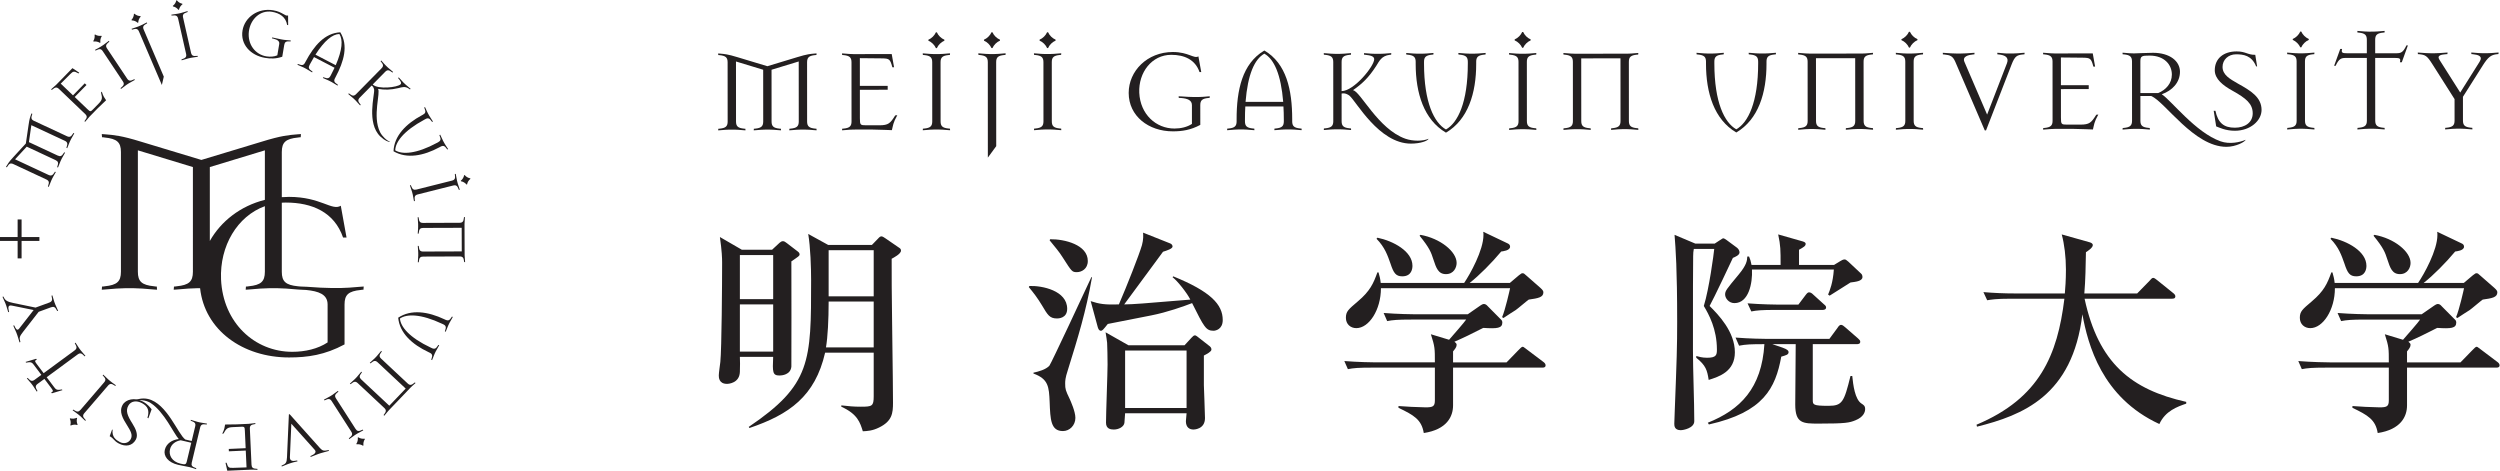 <?xml version="1.0" encoding="UTF-8" standalone="no"?>
<!-- Created with Inkscape (http://www.inkscape.org/) -->

<svg
   version="1.1"
   id="svg140"
   width="228.851"
   height="43.072"
   viewBox="0 0 228.851 43.072"
   xmlns="http://www.w3.org/2000/svg"
   xmlns:svg="http://www.w3.org/2000/svg">
  <defs
     id="defs144">
    <clipPath
       clipPathUnits="userSpaceOnUse"
       id="clipPath156">
      <path
         d="M 0,107.008 H 321.008 V 0 H 0 Z"
         id="path154" />
    </clipPath>
  </defs>
  <g
     id="g148"
     transform="matrix(1.333,0,0,-1.333,-85.17,112.297)">
    <g
       id="g152"
       clip-path="url(#clipPath156)"
       transform="matrix(1.011,0,0,1,-3.365,15.787)">
      <g
         id="g158"
         transform="translate(71.538,59.237)">
        <path
           d="m 0,0 c -0.09,-0.154 -0.151,-0.26 -0.192,-0.347 l -0.083,-0.175 c -0.04,-0.087 -0.083,-0.202 -0.146,-0.369 l -0.026,-0.067 -0.057,0.033 c 0.008,0.019 0.013,0.028 0.02,0.053 0.083,0.236 0.053,0.34 -0.131,0.426 l -2.267,1.069 -0.165,-1.163 1.952,-0.921 c 0.185,-0.087 0.283,-0.044 0.412,0.17 0.016,0.021 0.021,0.03 0.03,0.049 l 0.062,-0.024 -0.036,-0.062 c -0.089,-0.154 -0.15,-0.26 -0.192,-0.348 L -0.901,-1.85 c -0.041,-0.087 -0.084,-0.202 -0.146,-0.37 l -0.026,-0.066 -0.058,0.033 c 0.009,0.018 0.013,0.027 0.019,0.052 0.084,0.236 0.054,0.34 -0.13,0.427 l -1.953,0.922 -0.792,-0.869 2.266,-1.069 c 0.184,-0.086 0.283,-0.043 0.413,0.17 0.015,0.022 0.019,0.031 0.028,0.049 l 0.062,-0.024 -0.035,-0.061 c -0.09,-0.155 -0.151,-0.261 -0.193,-0.348 L -1.528,-3.179 C -1.569,-3.266 -1.612,-3.381 -1.674,-3.548 L -1.7,-3.615 -1.757,-3.582 c 0.008,0.019 0.012,0.028 0.019,0.053 0.083,0.236 0.053,0.34 -0.13,0.426 l -2.234,1.054 c -0.184,0.087 -0.284,0.044 -0.412,-0.172 -0.016,-0.02 -0.02,-0.029 -0.029,-0.047 l -0.062,0.023 0.035,0.063 c 0.09,0.154 0.162,0.283 0.45,0.596 l 0.865,0.952 0.185,1.273 c 0.058,0.423 0.112,0.56 0.174,0.727 L -2.871,1.433 -2.813,1.4 C -2.822,1.381 -2.826,1.373 -2.832,1.348 -2.916,1.111 -2.885,1.007 -2.702,0.92 l 2.234,-1.053 c 0.184,-0.087 0.283,-0.043 0.412,0.171 0.015,0.021 0.02,0.03 0.029,0.048 L 0.035,0.063 Z"
           style="fill:#231f20;fill-opacity:1;fill-rule:nonzero;stroke:none"
           id="path160" />
      </g>
      <g
         id="g162"
         transform="translate(73.734,61.572)">
        <path
           d="m 0,0 c 0,0 -0.354,-0.337 -0.574,-0.556 -0.218,-0.219 -0.551,-0.569 -0.551,-0.569 -0.066,-0.07 -0.145,-0.166 -0.257,-0.303 l -0.046,-0.055 -0.044,0.049 c 0.014,0.015 0.022,0.022 0.035,0.044 0.155,0.197 0.161,0.305 0.014,0.446 L -3.198,0.773 C -3.344,0.915 -3.452,0.906 -3.643,0.745 -3.665,0.73 -3.671,0.722 -3.686,0.708 l -0.051,0.042 0.053,0.048 c 0.135,0.117 0.227,0.198 0.295,0.267 l 1.102,1.14 0.462,-0.313 -0.05,-0.051 C -2.187,2.016 -2.226,2.005 -2.446,1.785 L -3.082,1.142 -2.249,0.337 -1.45,1.162 -1.333,1.049 -2.132,0.224 -1.277,-0.604 c 0.201,-0.194 0.222,-0.193 0.392,-0.018 l 0.378,0.391 c 0.262,0.27 0.257,0.381 0.16,0.757 l 0.053,0.069 C -0.185,0.234 -0.104,0.171 0,0"
           style="fill:#231f20;fill-opacity:1;fill-rule:nonzero;stroke:none"
           id="path164" />
      </g>
      <g
         id="g166"
         transform="translate(75.626,62.934)">
        <path
           d="m 0,0 c -0.157,-0.085 -0.265,-0.144 -0.345,-0.196 l -0.162,-0.107 c -0.08,-0.052 -0.177,-0.129 -0.316,-0.239 l -0.057,-0.043 -0.033,0.058 c 0.017,0.011 0.026,0.016 0.044,0.035 0.195,0.158 0.223,0.262 0.112,0.432 l -1.359,2.063 c -0.111,0.17 -0.217,0.185 -0.44,0.07 -0.025,-0.01 -0.032,-0.016 -0.049,-0.027 l -0.041,0.052 0.062,0.035 c 0.157,0.085 0.265,0.143 0.345,0.197 l 0.161,0.106 C -1.997,2.489 -1.9,2.564 -1.76,2.675 L -1.703,2.719 -1.671,2.66 C -1.688,2.649 -1.697,2.644 -1.715,2.625 -1.909,2.467 -1.938,2.363 -1.827,2.193 L -0.468,0.13 c 0.111,-0.17 0.218,-0.185 0.44,-0.069 0.024,0.01 0.032,0.015 0.049,0.027 L 0.063,0.035 Z M -2.278,2.602 -2.312,2.579 c -0.119,0.08 -0.289,0.115 -0.429,0.089 l -0.023,0.034 c 0.08,0.12 0.115,0.288 0.089,0.43 l 0.034,0.022 c 0.12,-0.08 0.289,-0.114 0.429,-0.089 L -2.189,3.031 C -2.269,2.912 -2.304,2.744 -2.278,2.602"
           style="fill:#231f20;fill-opacity:1;fill-rule:nonzero;stroke:none"
           id="path168" />
      </g>
      <g
         id="g170"
         transform="translate(76.524,66.855)">
        <path
           d="m 0,0 c -0.019,-0.008 -0.028,-0.012 -0.049,-0.026 -0.22,-0.121 -0.267,-0.218 -0.187,-0.406 l 1.365,-3.229 -0.131,-0.574 -1.553,3.669 c -0.079,0.187 -0.181,0.221 -0.421,0.147 -0.025,-0.005 -0.035,-0.009 -0.054,-0.017 l -0.031,0.059 0.069,0.023 c 0.169,0.056 0.285,0.094 0.375,0.131 l 0.177,0.076 c 0.089,0.037 0.197,0.094 0.356,0.177 l 0.063,0.033 z M -0.606,0.052 -0.645,0.036 c -0.102,0.1 -0.262,0.165 -0.406,0.165 l -0.015,0.037 c 0.1,0.103 0.165,0.263 0.165,0.407 l 0.037,0.016 c 0.103,-0.1 0.262,-0.165 0.406,-0.165 L -0.442,0.458 C -0.542,0.356 -0.606,0.195 -0.606,0.052"
           style="fill:#231f20;fill-opacity:1;fill-rule:nonzero;stroke:none"
           id="path172" />
      </g>
      <g
         id="g174"
         transform="translate(78.685,67.79)">
        <path
           d="M 0,0 -0.04,-0.009 C -0.123,0.107 -0.268,0.2 -0.409,0.226 l -0.009,0.04 c 0.116,0.083 0.209,0.229 0.234,0.37 l 0.04,0.009 C -0.061,0.528 0.085,0.436 0.227,0.41 L 0.235,0.37 C 0.119,0.287 0.026,0.141 0,0 M 1.21,-3.24 C 1.033,-3.264 0.912,-3.281 0.817,-3.302 L 0.629,-3.344 C 0.535,-3.365 0.418,-3.401 0.248,-3.455 L 0.18,-3.476 0.17,-3.41 c 0.02,0.004 0.03,0.007 0.054,0.017 0.237,0.079 0.301,0.166 0.257,0.365 l -0.54,2.41 c -0.045,0.199 -0.139,0.25 -0.389,0.221 -0.025,0 -0.034,-0.003 -0.054,-0.008 l -0.02,0.064 0.07,0.01 c 0.178,0.024 0.299,0.041 0.393,0.062 l 0.188,0.042 c 0.095,0.021 0.211,0.059 0.382,0.112 l 0.068,0.02 0.009,-0.065 C 0.569,-0.165 0.558,-0.167 0.535,-0.178 0.297,-0.257 0.233,-0.344 0.278,-0.542 l 0.539,-2.411 c 0.045,-0.198 0.14,-0.25 0.389,-0.22 0.026,10e-4 0.036,0.003 0.055,0.007 l 0.02,-0.063 z"
           style="fill:#231f20;fill-opacity:1;fill-rule:nonzero;stroke:none"
           id="path176" />
      </g>
      <g
         id="g178"
         transform="translate(86.265,65.611)">
        <path
           d="M 0,0 C -0.021,0.004 -0.03,0.005 -0.056,0.004 -0.306,0.02 -0.398,-0.038 -0.431,-0.238 L -0.566,-1.05 c -0.433,-0.149 -0.788,-0.142 -1.163,-0.079 -0.992,0.165 -1.694,0.932 -1.536,1.884 0.151,0.902 1.038,1.558 2.08,1.385 0.643,-0.107 0.814,-0.435 1.014,-0.355 L -0.165,1.12 -0.234,1.132 c -0.089,0.545 -0.503,0.815 -1.035,0.904 -0.791,0.131 -1.46,-0.505 -1.564,-1.348 -0.107,-0.894 0.437,-1.587 1.188,-1.713 0.261,-0.042 0.527,-0.025 0.744,0.072 l 0.129,0.772 c 0.035,0.212 -0.141,0.302 -0.382,0.368 -0.024,0.01 -0.084,0.019 -0.105,0.022 L -1.252,0.276 -1.133,0.25 C -0.96,0.206 -0.736,0.159 -0.641,0.143 L -0.45,0.111 c 0.095,-0.016 0.217,-0.026 0.395,-0.04 L 0.016,0.064 Z"
           style="fill:#231f20;fill-opacity:1;fill-rule:nonzero;stroke:none"
           id="path180" />
      </g>
      <g
         id="g182"
         transform="translate(89.579,66.123)">
        <path
           d="m 0,0 c -0.474,-0.015 -1.014,-0.455 -1.625,-1.42 l 1.377,-0.724 C 0.201,-1.093 0.251,-0.396 0,0 m -0.184,-3.509 c -0.15,0.096 -0.254,0.162 -0.339,0.207 l -0.171,0.09 c -0.086,0.045 -0.199,0.093 -0.362,0.162 l -0.066,0.029 0.036,0.056 c 0.016,-0.01 0.026,-0.014 0.051,-0.022 0.232,-0.093 0.338,-0.068 0.431,0.112 l 0.034,0.063 c 0.092,0.175 0.17,0.335 0.242,0.493 l -1.396,0.733 C -1.815,-1.739 -1.9,-1.889 -1.992,-2.065 l -0.033,-0.063 c -0.095,-0.181 -0.056,-0.281 0.153,-0.42 0.02,-0.016 0.029,-0.021 0.047,-0.03 l -0.026,-0.061 -0.061,0.038 c -0.15,0.096 -0.254,0.162 -0.339,0.206 l -0.171,0.091 c -0.086,0.045 -0.198,0.092 -0.363,0.161 l -0.066,0.029 0.036,0.056 c 0.018,-0.01 0.026,-0.014 0.052,-0.021 0.232,-0.093 0.337,-0.069 0.431,0.111 l 0.041,0.077 C -1.724,-0.811 -1,0.061 0.062,0.117 0.618,-0.79 0.311,-1.879 -0.257,-2.959 l -0.04,-0.077 c -0.095,-0.18 -0.056,-0.281 0.152,-0.419 0.021,-0.016 0.03,-0.021 0.048,-0.03 l -0.027,-0.061 z"
           style="fill:#231f20;fill-opacity:1;fill-rule:nonzero;stroke:none"
           id="path184" />
      </g>
      <g
         id="g186"
         transform="translate(92.36,59.085)">
        <path
           d="M 0,0 C -0.947,0.921 -0.383,2.848 -0.42,3.204 -0.424,3.243 -0.448,3.408 -0.589,3.496 L -1.395,2.669 C -1.536,2.524 -1.527,2.416 -1.367,2.224 -1.353,2.203 -1.345,2.195 -1.331,2.181 L -1.373,2.13 -1.42,2.185 c -0.117,0.134 -0.197,0.226 -0.267,0.294 l -0.138,0.134 c -0.069,0.068 -0.163,0.146 -0.302,0.259 l -0.054,0.045 0.05,0.044 C -2.117,2.947 -2.11,2.94 -2.088,2.926 -1.892,2.77 -1.784,2.765 -1.642,2.911 L 0.082,4.68 C 0.223,4.826 0.215,4.934 0.054,5.125 0.04,5.146 0.032,5.154 0.017,5.168 L 0.06,5.219 0.107,5.166 C 0.225,5.031 0.304,4.938 0.374,4.871 L 0.512,4.736 C 0.582,4.669 0.675,4.591 0.814,4.478 L 0.867,4.432 0.819,4.388 C 0.804,4.402 0.796,4.409 0.775,4.424 0.579,4.579 0.471,4.584 0.329,4.439 L -0.518,3.569 C -0.154,3.214 1.169,3.372 1.376,3.583 1.464,3.674 1.368,3.816 1.245,3.966 1.23,3.987 1.222,3.994 1.208,4.009 L 1.25,4.059 1.298,4.006 C 1.415,3.871 1.495,3.779 1.564,3.711 L 1.703,3.577 C 1.772,3.509 1.867,3.431 2.004,3.318 L 2.06,3.272 2.009,3.229 C 1.995,3.243 1.988,3.249 1.966,3.264 1.689,3.476 1.468,3.379 1.235,3.323 0.666,3.189 0.302,3.195 -0.159,3.268 0.038,3.041 -0.554,1.383 -0.019,0.301 0.125,0.012 0.42,-0.275 0.666,-0.365 0.577,-0.406 0.28,-0.274 0,0"
           style="fill:#231f20;fill-opacity:1;fill-rule:nonzero;stroke:none"
           id="path188" />
      </g>
      <g
         id="g190"
         transform="translate(96.905,58.192)">
        <path
           d="M 0,0 C -0.009,0.018 -0.014,0.026 -0.031,0.046 -0.172,0.253 -0.274,0.29 -0.453,0.193 L -0.528,0.152 c -1.071,-0.583 -2.205,-0.819 -3.12,-0.275 0.04,1.063 0.853,1.888 1.924,2.471 l 0.076,0.042 c 0.179,0.097 0.202,0.202 0.106,0.433 -0.008,0.025 -0.013,0.033 -0.023,0.051 l 0.056,0.037 0.03,-0.065 C -1.408,2.682 -1.359,2.57 -1.312,2.485 L -1.22,2.315 C -1.174,2.231 -1.106,2.128 -1.008,1.979 L -0.969,1.92 -1.03,1.893 C -1.04,1.91 -1.044,1.919 -1.062,1.938 -1.203,2.146 -1.304,2.183 -1.483,2.086 L -1.544,2.052 C -2.978,1.271 -3.52,0.503 -3.532,-0.06 c 0.479,-0.295 1.42,-0.257 2.852,0.523 l 0.062,0.034 c 0.179,0.097 0.203,0.202 0.106,0.433 -0.008,0.025 -0.012,0.034 -0.022,0.052 l 0.055,0.036 0.03,-0.064 C -0.377,0.79 -0.328,0.677 -0.282,0.593 l 0.093,-0.17 C -0.144,0.338 -0.076,0.236 0.022,0.087 l 0.039,-0.06 z"
           style="fill:#231f20;fill-opacity:1;fill-rule:nonzero;stroke:none"
           id="path192" />
      </g>
      <g
         id="g194"
         transform="translate(97.837,56.009)">
        <path
           d="m 0,0 -0.009,0.039 c 0.114,0.087 0.202,0.235 0.223,0.377 l 0.04,0.01 C 0.341,0.312 0.489,0.223 0.631,0.202 L 0.641,0.163 C 0.527,0.076 0.438,-0.072 0.417,-0.214 L 0.377,-0.225 C 0.291,-0.11 0.143,-0.022 0,0 m -3.203,-1.303 c -0.028,0.176 -0.049,0.298 -0.072,0.391 l -0.048,0.187 c -0.024,0.094 -0.064,0.209 -0.123,0.378 l -0.022,0.068 0.065,0.011 c 0.005,-0.02 0.008,-0.029 0.019,-0.053 0.086,-0.235 0.176,-0.296 0.372,-0.246 l 2.393,0.609 c 0.198,0.05 0.247,0.146 0.21,0.394 -0.002,0.025 -0.004,0.035 -0.009,0.055 l 0.063,0.021 0.013,-0.07 c 0.029,-0.176 0.049,-0.297 0.072,-0.39 l 0.048,-0.188 c 0.024,-0.093 0.064,-0.209 0.122,-0.377 l 0.023,-0.069 -0.065,-0.01 c -0.005,0.019 -0.008,0.029 -0.019,0.052 -0.086,0.236 -0.175,0.297 -0.372,0.247 l -2.394,-0.609 c -0.197,-0.05 -0.246,-0.146 -0.209,-0.394 0.002,-0.026 0.004,-0.036 0.009,-0.056 l -0.063,-0.02 z"
           style="fill:#231f20;fill-opacity:1;fill-rule:nonzero;stroke:none"
           id="path196" />
      </g>
      <g
         id="g198"
         transform="translate(94.912,50.516)">
        <path
           d="M 0,0 C 0.015,0.178 0.024,0.299 0.024,0.396 L 0.023,0.589 c 0,0.097 -0.011,0.219 -0.026,0.396 L -0.009,1.057 0.057,1.052 C 0.058,1.031 0.058,1.021 0.063,0.996 0.089,0.747 0.16,0.666 0.364,0.667 L 2.98,0.676 2.975,2.297 0.357,2.288 C 0.155,2.287 0.084,2.206 0.06,1.957 0.054,1.932 0.054,1.921 0.054,1.9 l -0.065,-0.004 0.004,0.071 c 0.014,0.177 0.025,0.3 0.024,0.396 L 0.016,2.556 c 0,0.096 -0.011,0.218 -0.026,0.396 L -0.016,3.023 0.05,3.018 c 0,-0.02 0,-0.03 0.005,-0.055 0.027,-0.25 0.098,-0.331 0.301,-0.33 l 2.471,0.009 c 0.203,0 0.274,0.082 0.298,0.331 C 3.13,2.999 3.13,3.009 3.13,3.03 L 3.196,3.034 3.191,2.964 C 3.177,2.785 3.167,2.664 3.167,2.567 l 0.008,-2.16 c 0,-0.096 0.011,-0.219 0.027,-0.395 l 0.005,-0.073 -0.065,0.005 c 0,0.021 0,0.031 -0.006,0.056 C 3.109,0.248 3.038,0.33 2.835,0.33 L 0.364,0.321 C 0.162,0.32 0.09,0.238 0.065,-0.012 0.061,-0.036 0.061,-0.046 0.061,-0.066 l -0.066,-0.006 z"
           style="fill:#231f20;fill-opacity:1;fill-rule:nonzero;stroke:none"
           id="path200" />
      </g>
      <g
         id="g202"
         transform="translate(95.817,43.759)">
        <path
           d="M 0,0 C 0.009,0.02 0.014,0.029 0.019,0.054 0.104,0.289 0.074,0.394 -0.109,0.48 L -0.188,0.519 C -1.289,1.042 -2.145,1.82 -2.243,2.881 -1.359,3.474 -0.214,3.3 0.887,2.776 L 0.965,2.738 c 0.183,-0.087 0.283,-0.044 0.412,0.17 0.017,0.021 0.021,0.03 0.03,0.048 L 1.468,2.933 1.433,2.87 C 1.343,2.717 1.282,2.61 1.24,2.523 L 1.157,2.349 C 1.116,2.262 1.073,2.148 1.009,1.979 L 0.983,1.913 0.926,1.947 C 0.935,1.965 0.939,1.974 0.945,1.999 1.029,2.235 1,2.34 0.817,2.427 L 0.752,2.458 c -1.473,0.7 -2.413,0.687 -2.876,0.366 0.043,-0.56 0.625,-1.3 2.099,-2.001 L 0.039,0.793 C 0.223,0.705 0.322,0.749 0.452,0.962 0.468,0.982 0.471,0.992 0.48,1.011 L 0.543,0.986 0.507,0.926 C 0.416,0.771 0.355,0.665 0.314,0.578 L 0.23,0.402 C 0.189,0.315 0.146,0.201 0.084,0.034 L 0.057,-0.031 Z"
           style="fill:#231f20;fill-opacity:1;fill-rule:nonzero;stroke:none"
           id="path204" />
      </g>
      <g
         id="g206"
         transform="translate(90.345,42.161)">
        <path
           d="m 0,0 c 0.134,0.119 0.225,0.201 0.291,0.271 l 0.133,0.14 C 0.49,0.481 0.566,0.578 0.678,0.717 L 0.723,0.772 0.768,0.723 C 0.753,0.708 0.747,0.701 0.733,0.679 0.58,0.48 0.576,0.372 0.723,0.233 l 1.902,-1.798 1.113,1.177 -1.9,1.798 C 1.69,1.55 1.583,1.54 1.393,1.377 1.372,1.361 1.365,1.354 1.351,1.34 L 1.299,1.382 1.353,1.429 C 1.485,1.548 1.576,1.63 1.643,1.7 L 1.775,1.84 C 1.842,1.911 1.918,2.006 2.029,2.146 L 2.075,2.201 2.12,2.152 C 2.105,2.137 2.099,2.13 2.084,2.108 1.932,1.909 1.928,1.801 2.076,1.661 L 3.87,-0.035 c 0.147,-0.141 0.255,-0.13 0.444,0.032 0.022,0.016 0.028,0.024 0.042,0.039 L 4.408,-0.007 4.355,-0.055 C 4.222,-0.173 4.131,-0.254 4.065,-0.325 L 2.58,-1.895 C 2.514,-1.964 2.438,-2.061 2.326,-2.2 l -0.045,-0.055 -0.045,0.05 c 0.014,0.014 0.021,0.022 0.035,0.043 0.152,0.199 0.157,0.307 0.009,0.446 L 0.486,-0.018 C 0.338,0.121 0.231,0.11 0.041,-0.052 0.02,-0.067 0.014,-0.074 -0.001,-0.089 l -0.052,0.041 z"
           style="fill:#231f20;fill-opacity:1;fill-rule:nonzero;stroke:none"
           id="path208" />
      </g>
      <g
         id="g210"
         transform="translate(90.827,38.407)">
        <path
           d="M 0,0 0.034,0.021 C 0.152,-0.061 0.32,-0.098 0.461,-0.075 L 0.484,-0.108 C 0.402,-0.228 0.364,-0.396 0.388,-0.537 L 0.354,-0.559 c -0.118,0.081 -0.287,0.12 -0.428,0.096 l -0.022,0.034 C -0.014,-0.311 0.023,-0.143 0,0 m -2.235,2.639 c 0.158,0.082 0.267,0.138 0.348,0.19 l 0.163,0.103 c 0.081,0.051 0.18,0.127 0.322,0.235 l 0.057,0.042 0.031,-0.058 C -1.331,3.14 -1.34,3.134 -1.358,3.116 -1.555,2.961 -1.585,2.857 -1.477,2.687 L -0.153,0.602 C -0.044,0.429 0.062,0.412 0.286,0.524 0.311,0.533 0.319,0.539 0.336,0.55 L 0.376,0.497 0.313,0.463 C 0.155,0.381 0.046,0.323 -0.035,0.272 L -0.199,0.169 C -0.28,0.117 -0.377,0.043 -0.519,-0.064 l -0.058,-0.043 -0.031,0.058 c 0.018,0.012 0.026,0.017 0.045,0.034 0.196,0.156 0.227,0.258 0.118,0.43 L -1.769,2.502 C -1.877,2.672 -1.984,2.688 -2.208,2.576 -2.232,2.567 -2.241,2.562 -2.258,2.552 l -0.04,0.052 z"
           style="fill:#231f20;fill-opacity:1;fill-rule:nonzero;stroke:none"
           id="path212" />
      </g>
      <g
         id="g214"
         transform="translate(85.65,36.482)">
        <path
           d="m 0,0 c 0.02,0.007 0.03,0.01 0.051,0.022 0.228,0.104 0.304,0.166 0.32,0.552 L 0.499,3.517 0.547,3.534 2.617,1.198 C 2.787,1.009 2.896,1.004 3.141,1.058 3.167,1.062 3.177,1.065 3.195,1.072 L 3.221,1.01 3.152,0.992 C 2.979,0.95 2.773,0.893 2.682,0.861 L 2.499,0.8 C 2.406,0.77 2.208,0.691 2.043,0.62 L 1.978,0.594 1.961,0.658 C 1.981,0.665 1.99,0.667 2.013,0.68 2.194,0.763 2.416,0.901 2.252,1.087 L 0.666,2.877 0.568,0.577 C 0.559,0.316 0.762,0.288 1.006,0.343 1.032,0.347 1.041,0.349 1.061,0.355 L 1.086,0.295 1.018,0.277 C 0.844,0.234 0.723,0.211 0.633,0.175 L 0.45,0.113 C 0.359,0.083 0.19,0.01 0.082,-0.036 L 0.017,-0.064 Z"
           style="fill:#231f20;fill-opacity:1;fill-rule:nonzero;stroke:none"
           id="path216" />
      </g>
      <g
         id="g218"
         transform="translate(81.817,39.304)">
        <path
           d="m 0,0 c 0,0 0.489,0.002 0.798,0.011 0.31,0.01 0.792,0.036 0.792,0.036 0.097,0.005 0.218,0.02 0.396,0.044 L 2.056,0.098 2.054,0.032 C 2.034,0.032 2.023,0.031 1.998,0.025 1.75,-0.013 1.673,-0.087 1.682,-0.29 l 0.111,-2.467 c 0.01,-0.204 0.094,-0.27 0.344,-0.285 0.026,-0.004 0.036,-0.003 0.056,-0.002 L 2.201,-3.11 2.13,-3.108 C 1.951,-3.102 1.829,-3.096 1.733,-3.102 L 0.148,-3.173 0.027,-2.628 0.099,-2.625 C 0.206,-2.966 0.242,-2.984 0.552,-2.976 L 1.456,-2.944 1.403,-1.788 0.256,-1.84 0.249,-1.677 1.396,-1.625 1.343,-0.438 C 1.33,-0.157 1.314,-0.144 1.07,-0.154 L 0.527,-0.178 C 0.152,-0.195 0.079,-0.281 -0.109,-0.619 L -0.195,-0.634 C -0.027,-0.295 -0.042,-0.194 0,0"
           style="fill:#231f20;fill-opacity:1;fill-rule:nonzero;stroke:none"
           id="path220" />
      </g>
      <g
         id="g222"
         transform="translate(78.787,36.617)">
        <path
           d="M 0,0 C 0.312,-0.073 0.374,-0.072 0.428,0.154 L 0.732,1.436 0.014,1.605 C -0.323,1.55 -0.627,1.346 -0.713,0.984 -0.806,0.589 -0.599,0.143 0,0 M -2.207,4.441 C -0.906,4.133 -0.177,2.027 0.325,1.658 L 0.76,1.555 0.998,2.559 C 1.045,2.756 0.982,2.844 0.746,2.927 0.722,2.938 0.712,2.94 0.692,2.944 L 0.702,3.01 0.771,2.987 C 0.94,2.933 1.057,2.895 1.151,2.872 L 1.339,2.827 C 1.432,2.806 1.554,2.787 1.73,2.761 L 1.8,2.749 1.78,2.687 C 1.76,2.691 1.751,2.693 1.725,2.693 1.477,2.728 1.381,2.676 1.334,2.479 L 0.765,0.074 C 0.717,-0.123 0.78,-0.21 1.017,-0.292 1.04,-0.304 1.05,-0.307 1.07,-0.31 L 1.06,-0.377 0.991,-0.354 c -0.169,0.055 -0.251,0.085 -0.38,0.116 -0.123,0.029 -0.53,0.099 -0.777,0.158 -0.683,0.162 -1.001,0.602 -0.9,1.028 0.102,0.43 0.487,0.689 0.949,0.742 -0.329,0.349 -0.987,1.873 -1.91,2.473 -0.33,0.215 -0.767,0.225 -1.024,0.176 0.056,0.081 0.464,0.193 0.844,0.102"
           style="fill:#231f20;fill-opacity:1;fill-rule:nonzero;stroke:none"
           id="path224" />
      </g>
      <g
         id="g226"
         transform="translate(76.236,40.88)">
        <path
           d="M 0,0 C 0.348,-0.19 0.512,-0.44 0.59,-0.53 L 0.368,-1.15 0.306,-1.116 c 0.147,0.493 0.035,0.785 -0.367,1.006 -0.366,0.199 -0.752,0.16 -0.934,-0.174 -0.19,-0.348 -0.068,-0.676 0.286,-1.238 0.231,-0.371 0.401,-0.771 0.226,-1.091 -0.236,-0.434 -0.694,-0.519 -1.172,-0.258 -0.33,0.18 -0.326,0.345 -0.605,0.492 l 0.165,0.459 0.035,-0.019 c -0.061,-0.493 0.228,-0.697 0.486,-0.837 0.285,-0.156 0.6,-0.068 0.741,0.191 0.162,0.295 -0.021,0.585 -0.225,0.922 -0.312,0.501 -0.582,0.961 -0.326,1.43 C -1.172,0.153 -0.566,0.31 0,0"
           style="fill:#231f20;fill-opacity:1;fill-rule:nonzero;stroke:none"
           id="path228" />
      </g>
      <g
         id="g230"
         transform="translate(73.589,42.681)">
        <path
           d="M 0,0 C 0.126,-0.126 0.213,-0.213 0.286,-0.275 L 0.434,-0.4 C 0.507,-0.464 0.606,-0.535 0.752,-0.639 L 0.81,-0.681 0.763,-0.728 C 0.748,-0.715 0.74,-0.708 0.717,-0.695 0.511,-0.553 0.402,-0.555 0.271,-0.71 l -1.6,-1.882 c -0.131,-0.155 -0.115,-0.262 0.058,-0.442 0.016,-0.021 0.024,-0.028 0.04,-0.04 l -0.039,-0.054 -0.051,0.05 c -0.126,0.127 -0.212,0.214 -0.285,0.276 l -0.148,0.124 c -0.074,0.063 -0.174,0.134 -0.319,0.239 l -0.057,0.041 0.046,0.047 c 0.016,-0.012 0.024,-0.019 0.046,-0.031 0.206,-0.142 0.315,-0.14 0.446,0.014 l 1.6,1.883 c 0.131,0.154 0.116,0.261 -0.058,0.441 -0.016,0.022 -0.023,0.026 -0.039,0.041 L -0.05,0.05 Z m -1.857,-2.916 0.031,-0.026 C -1.869,-3.08 -1.855,-3.251 -1.791,-3.38 l -0.026,-0.031 c -0.137,0.043 -0.309,0.029 -0.437,-0.035 l -0.031,0.026 c 0.043,0.138 0.029,0.309 -0.035,0.438 l 0.026,0.031 c 0.137,-0.043 0.309,-0.029 0.437,0.035"
           style="fill:#231f20;fill-opacity:1;fill-rule:nonzero;stroke:none"
           id="path232" />
      </g>
      <g
         id="g234"
         transform="translate(68.982,43.819)">
        <path
           d="m 0,0 0.046,-0.061 c -0.144,-0.061 -0.153,-0.1 -0.017,-0.284 l 0.479,-0.644 2.101,1.56 C 2.772,0.692 2.781,0.8 2.653,1.016 2.642,1.038 2.636,1.047 2.624,1.063 L 2.673,1.107 2.712,1.047 C 2.806,0.896 2.871,0.79 2.928,0.714 L 3.043,0.559 C 3.101,0.48 3.182,0.389 3.3,0.255 L 3.347,0.201 3.291,0.166 C 3.278,0.182 3.272,0.19 3.253,0.208 3.084,0.392 2.979,0.415 2.815,0.294 L 0.714,-1.267 1.233,-1.964 C 1.344,-2.115 1.42,-2.174 1.75,-2.106 L 1.786,-2.154 1.068,-2.372 1.022,-2.311 c 0.144,0.062 0.152,0.101 0.016,0.285 L 0.56,-1.382 0.106,-1.719 C -0.057,-1.84 -0.065,-1.947 0.063,-2.162 0.074,-2.187 0.08,-2.193 0.092,-2.21 l -0.05,-0.044 -0.039,0.061 c -0.093,0.152 -0.158,0.255 -0.215,0.333 l -0.115,0.155 c -0.058,0.077 -0.139,0.169 -0.257,0.304 l -0.047,0.052 0.056,0.036 c 0.012,-0.016 0.018,-0.025 0.038,-0.041 0.168,-0.185 0.274,-0.208 0.437,-0.086 l 0.453,0.336 -0.518,0.697 c -0.112,0.151 -0.187,0.21 -0.517,0.142 l -0.036,0.049 z"
           style="fill:#231f20;fill-opacity:1;fill-rule:nonzero;stroke:none"
           id="path236" />
      </g>
      <g
         id="g238"
         transform="translate(66.758,48.092)">
        <path
           d="m 0,0 c 0.007,-0.019 0.011,-0.028 0.024,-0.051 0.11,-0.224 0.239,-0.306 0.643,-0.39 l 1.516,-0.317 0.929,0.343 C 3.303,-0.344 3.342,-0.243 3.279,0 3.275,0.024 3.271,0.035 3.264,0.054 l 0.061,0.028 0.02,-0.068 c 0.047,-0.172 0.08,-0.291 0.113,-0.381 L 3.525,-0.548 C 3.559,-0.64 3.611,-0.75 3.687,-0.912 L 3.716,-0.977 3.652,-0.995 c -0.006,0.02 -0.01,0.029 -0.024,0.05 -0.11,0.225 -0.205,0.277 -0.396,0.207 L 2.394,-1.049 1.333,-2.427 C 1.087,-2.746 1.078,-2.824 1.141,-3.067 1.145,-3.094 1.148,-3.104 1.156,-3.122 l -0.061,-0.027 -0.02,0.068 c -0.047,0.172 -0.097,0.337 -0.131,0.428 l -0.067,0.181 c -0.034,0.091 -0.104,0.249 -0.179,0.411 l -0.03,0.065 0.064,0.017 c 0.007,-0.018 0.011,-0.028 0.024,-0.049 0.071,-0.147 0.167,-0.362 0.31,-0.178 l 0.989,1.281 -1.478,0.304 C 0.295,-0.563 0.319,-0.775 0.373,-0.994 0.378,-1.02 0.381,-1.029 0.388,-1.048 l -0.06,-0.028 -0.02,0.069 c -0.047,0.172 -0.08,0.29 -0.114,0.381 l -0.067,0.181 c -0.033,0.09 -0.085,0.201 -0.161,0.361 l -0.029,0.066 z"
           style="fill:#231f20;fill-opacity:1;fill-rule:nonzero;stroke:none"
           id="path240" />
      </g>
      <g
         id="g242"
         transform="translate(67.993,51.912)">
        <path
           d="M 0,0 V -1.199 H -0.269 V 0 h -1.205 v 0.266 h 1.205 V 1.474 H 0 V 0.266 H 1.21 V 0 Z"
           style="fill:#231f20;fill-opacity:1;fill-rule:nonzero;stroke:none"
           id="path244" />
      </g>
      <g
         id="g246"
         transform="translate(88.779,44.942)">
        <path
           d="m 0,0 c -0.659,-0.44 -1.522,-0.645 -2.401,-0.645 -2.537,0 -4.702,1.98 -4.837,4.974 -0.096,2.289 1.097,4.335 2.977,5.027 V 4.853 C -4.261,4.177 -4.533,3.939 -5.36,3.855 -5.445,3.838 -5.479,3.838 -5.547,3.838 l -0.016,-0.219 0.236,0.016 c 0.592,0.051 0.998,0.086 1.319,0.086 h 0.643 c 0.321,0 0.727,-0.035 1.319,-0.086 L -1.81,3.619 C -1.712,3.614 -1.56,3.608 -1.455,3.602 -0.625,3.517 0,3.314 0,2.604 Z m -8,6.967 v 5.075 l 3.739,1.149 v -3.4 C -5.922,9.37 -7.245,8.32 -8,6.967 M 2.217,3.822 C 1.625,3.771 1.218,3.737 0.896,3.737 H 0.254 c -0.321,0 -1.083,0.034 -1.674,0.085 l -0.407,0.016 c -0.048,0.004 -0.085,0.006 -0.186,0.017 -0.828,0.084 -1.098,0.322 -1.098,0.998 v 4.744 c 0.089,0.005 0.179,0.008 0.27,0.008 1.793,0 3.299,-0.66 3.891,-2.401 h 0.236 l -0.39,2.182 c -0.607,-0.372 -1.352,0.609 -3.517,0.609 -0.166,0 -0.329,-0.008 -0.49,-0.02 v 3.098 c 0,0.676 0.27,0.913 1.098,0.998 0.085,0.017 0.119,0.017 0.186,0.017 l 0.017,0.22 -0.236,-0.017 C -2.638,14.24 -3.129,14.207 -4.481,13.783 l -4.093,-1.251 -4.093,1.251 c -1.353,0.424 -1.844,0.457 -2.436,0.508 l -0.236,0.017 0.017,-0.22 c 0.067,0 0.101,0 0.186,-0.017 0.828,-0.085 1.098,-0.322 1.098,-0.998 v -8.22 c 0,-0.676 -0.27,-0.914 -1.098,-0.998 -0.085,-0.017 -0.119,-0.017 -0.186,-0.017 l -0.017,-0.219 0.236,0.016 c 0.592,0.051 0.998,0.086 1.319,0.086 h 0.643 c 0.321,0 0.727,-0.035 1.32,-0.086 l 0.236,-0.016 -0.016,0.219 c -0.068,0 -0.102,0 -0.187,0.017 -0.828,0.084 -1.099,0.322 -1.099,0.998 v 8.338 l 3.738,-1.149 V 4.853 c 0,-0.676 -0.271,-0.914 -1.1,-0.998 -0.084,-0.017 -0.118,-0.017 -0.186,-0.017 l -0.017,-0.219 0.237,0.016 c 0.592,0.051 0.998,0.086 1.319,0.086 h 0.235 c 0.313,-2.881 2.902,-4.754 6.04,-4.754 1.268,0 2.435,0.169 3.772,0.896 v 2.741 c 0,0.675 0.269,0.913 1.099,0.998 0.084,0.017 0.119,0.017 0.186,0.017 l 0.017,0.219 z"
           style="fill:#231f20;fill-opacity:1;fill-rule:nonzero;stroke:none"
           id="path248" />
      </g>
      <path
         d="m 125.873,51.274 h -3.061 v -3.165 h 3.061 z m 0,-6.676 v 3.15 h -3.06 c 0,-1.252 -0.062,-2.441 -0.182,-3.15 z m -3.301,-0.362 c -0.679,-3.001 -2.442,-4.25 -5.141,-5.172 l -0.045,0.077 c 4.236,2.893 4.236,4.492 4.236,10.084 0,0.829 -0.045,2.275 -0.197,3.165 l 1.356,-0.754 h 2.97 l 0.408,0.424 c 0.106,0.119 0.165,0.165 0.24,0.165 0.077,0 0.182,-0.076 0.272,-0.136 l 0.889,-0.618 c 0.121,-0.076 0.166,-0.12 0.166,-0.227 0,-0.225 -0.497,-0.481 -0.633,-0.557 0,-0.965 0,-2.669 0.03,-4.357 0.045,-3.193 0.061,-5.155 0.061,-5.531 0,-0.724 -0.061,-1.266 -0.95,-1.703 -0.452,-0.227 -0.799,-0.241 -1.1,-0.256 -0.182,0.588 -0.347,1.176 -1.462,1.687 v 0.091 c 0.557,-0.059 0.798,-0.091 1.327,-0.091 0.768,0 0.874,0.032 0.874,0.724 v 2.985 z m -5.789,0.076 h 2.262 v 3.24 h -2.262 z m 0,3.601 h 2.262 v 3.029 h -2.262 z m 2.185,3.392 0.513,0.481 c 0.075,0.061 0.136,0.108 0.227,0.108 0.089,0 0.181,-0.062 0.271,-0.137 l 0.738,-0.572 c 0.06,-0.046 0.122,-0.107 0.122,-0.198 0,-0.104 -0.062,-0.135 -0.558,-0.48 0,-0.8 0.014,-7.026 0,-7.222 -0.046,-0.572 -0.664,-0.616 -0.8,-0.616 -0.483,0 -0.483,0.225 -0.437,1.28 h -2.261 c 0.014,-0.18 0.014,-0.723 0,-1.04 -0.03,-0.754 -0.753,-0.814 -0.874,-0.814 -0.558,0 -0.558,0.453 -0.558,0.588 0,0.151 0.09,0.784 0.105,0.92 0.091,0.889 0.121,5.441 0.121,6.796 0,0.332 -0.014,0.8 -0.151,1.78 l 1.493,-0.874 z"
         style="fill:#231f20;fill-opacity:1;fill-rule:nonzero;stroke:none"
         id="path250" />
      <path
         d="m 147.125,44.386 h -4.175 v -3.947 h 4.175 z M 148.3,44.04 v -2.036 c 0,-0.134 0.076,-1.899 0.076,-2.26 0,-0.784 -0.768,-0.784 -0.785,-0.784 -0.27,0 -0.512,0.15 -0.512,0.573 0,0.075 0.03,0.376 0.046,0.542 h -4.175 c -0.016,-0.105 -0.03,-0.573 -0.047,-0.663 -0.044,-0.271 -0.391,-0.452 -0.722,-0.452 -0.211,0 -0.528,0.045 -0.528,0.468 0,0.632 0.106,3.436 0.106,3.993 0,0.528 -0.015,1.132 -0.03,1.493 -0.016,0.121 -0.06,0.497 -0.105,0.723 l 1.551,-0.889 h 3.814 l 0.467,0.512 c 0.107,0.106 0.152,0.167 0.242,0.167 0.06,0 0.12,-0.061 0.15,-0.075 l 0.86,-0.68 c 0.105,-0.09 0.105,-0.18 0.105,-0.226 0,-0.134 -0.287,-0.286 -0.513,-0.406 m 0.662,1.703 c -0.526,0 -0.646,0.256 -1.461,1.899 -0.572,-0.226 -1.703,-0.632 -2.772,-0.844 -0.286,-0.06 -2.789,-0.558 -2.955,-0.588 -0.332,-0.423 -0.377,-0.467 -0.467,-0.467 -0.137,0 -0.182,0.152 -0.212,0.24 l -0.482,1.794 c 0.588,-0.195 0.949,-0.256 1.915,-0.225 0.542,1.265 1.371,3.39 1.567,4.07 0.106,0.392 0.09,0.678 0.075,0.859 l 1.839,-0.739 c 0.091,-0.03 0.165,-0.12 0.165,-0.212 0,-0.15 -0.362,-0.271 -0.649,-0.361 -0.194,-0.286 -0.933,-1.266 -1.384,-1.899 -0.633,-0.861 -0.86,-1.176 -1.252,-1.718 0.708,0.014 1.086,0.045 4.492,0.331 -0.241,0.482 -0.889,1.297 -1.207,1.537 l 0.046,0.06 c 2.532,-1.04 3.362,-1.928 3.362,-3 0,-0.647 -0.498,-0.737 -0.62,-0.737 m -9.284,4.025 c -0.331,0 -0.345,0.03 -0.965,1.009 -0.239,0.392 -0.526,0.723 -0.888,1.175 l 0.03,0.076 c 0.98,0.014 2.562,-0.378 2.562,-1.493 0,-0.556 -0.437,-0.767 -0.739,-0.767 m -0.616,-6.723 c -0.182,-0.559 -0.182,-0.754 -0.182,-0.934 0,-0.378 0.031,-0.468 0.302,-1.041 0.075,-0.167 0.392,-0.875 0.392,-1.31 0,-0.513 -0.392,-0.905 -0.846,-0.905 -0.828,0 -0.858,0.785 -0.903,2.004 -0.045,1.025 -0.075,1.57 -1.1,1.945 v 0.06 c 0.346,0.075 0.844,0.212 1.085,0.482 0.12,0.151 2.457,5.215 2.848,6.074 h 0.046 c -0.407,-2.351 -0.951,-4.129 -1.642,-6.375 m -0.74,3.542 c -0.497,0 -0.632,0.241 -1.011,0.889 -0.316,0.527 -0.557,0.844 -0.902,1.266 l 0.044,0.075 c 0.858,0.032 2.563,-0.316 2.563,-1.567 0,-0.663 -0.618,-0.663 -0.694,-0.663"
         style="fill:#231f20;fill-opacity:1;fill-rule:nonzero;stroke:none"
         id="path252" />
      <g
         id="g254"
         transform="translate(164.744,49.632)">
        <path
           d="M 0,0 C -0.527,0 -0.663,0.422 -0.859,1.023 -1.01,1.491 -1.101,1.778 -1.792,2.638 l 0.058,0.06 C -0.393,2.457 0.725,1.553 0.725,0.768 0.725,0.452 0.528,0 0,0 m -2.968,-0.151 c -0.438,0 -0.589,0.226 -0.8,0.875 -0.196,0.557 -0.377,1.115 -0.949,1.704 l 0.06,0.074 c 1.085,-0.226 2.381,-0.935 2.381,-1.93 0,-0.18 -0.045,-0.723 -0.692,-0.723 M 5.623,-1.749 C 5.471,-1.854 4.868,-2.382 4.732,-2.472 4.475,-2.638 4.325,-2.729 3.904,-3.014 l -0.091,0.059 c 0.211,0.483 0.512,1.84 0.543,1.99 h -8.773 c 0,-1.493 -0.813,-2.744 -1.672,-2.744 -0.392,0 -0.708,0.271 -0.708,0.709 0,0.437 0.166,0.573 0.813,1.13 0.829,0.709 1.055,1.223 1.327,1.99 h 0.076 c 0.075,-0.256 0.12,-0.436 0.15,-0.724 H 1.236 C 1.642,0 2.547,1.643 2.547,2.683 c 0,0.075 0,0.12 -0.014,0.226 L 4.16,2.125 C 4.267,2.08 4.356,2.019 4.356,1.884 4.356,1.612 3.845,1.567 3.753,1.553 3.12,0.783 2.246,-0.105 1.611,-0.604 h 2.73 l 0.618,0.528 C 5.124,0.06 5.153,0.06 5.2,0.06 c 0.091,0 0.106,-0.016 0.286,-0.18 l 0.935,-0.83 c 0.166,-0.151 0.196,-0.226 0.196,-0.301 0,-0.348 -0.363,-0.407 -0.994,-0.498 m 0.919,-4.672 h -6.06 v -2.593 c 0,-0.768 -0.42,-1.658 -1.989,-1.899 -0.152,0.921 -0.663,1.221 -1.719,1.733 v 0.121 c 0.271,-0.03 1.462,-0.09 1.839,-0.09 0.498,0 0.634,0.06 0.634,0.482 v 2.246 h -4.282 c -0.919,0 -1.25,-0.03 -1.627,-0.105 l -0.242,0.557 c 0.907,-0.075 1.975,-0.091 2.14,-0.091 h 4.011 c 0,0.964 0,1.071 -0.272,1.931 l 1.237,-0.379 c 0.21,0.242 1.083,1.251 1.16,1.387 h -3.739 c -0.918,0 -1.251,-0.03 -1.626,-0.105 l -0.241,0.558 c 0.917,-0.076 1.974,-0.09 2.139,-0.09 h 3.574 l 0.858,0.602 c 0.075,0.061 0.18,0.106 0.226,0.106 0.12,0 0.195,-0.06 0.287,-0.166 l 0.903,-0.92 c 0.06,-0.059 0.076,-0.121 0.076,-0.18 0,-0.407 -0.346,-0.437 -1.296,-0.377 -0.755,-0.392 -1.372,-0.694 -1.959,-0.95 0.089,-0.075 0.151,-0.121 0.151,-0.211 0,-0.15 -0.107,-0.286 -0.243,-0.452 V -6.06 h 3.634 l 0.768,0.8 c 0.149,0.15 0.256,0.271 0.316,0.271 0.06,0 0.075,-0.015 0.271,-0.166 l 1.146,-0.874 c 0.044,-0.031 0.151,-0.121 0.151,-0.226 0,-0.151 -0.121,-0.166 -0.226,-0.166"
           style="fill:#231f20;fill-opacity:1;fill-rule:nonzero;stroke:none"
           id="path256" />
      </g>
      <g
         id="g258"
         transform="translate(188.681,47.537)">
        <path
           d="m 0,0 0.496,0.663 c 0.09,0.12 0.151,0.181 0.228,0.181 0.104,0 0.195,-0.061 0.284,-0.152 L 1.731,0.029 c 0.108,-0.091 0.152,-0.134 0.152,-0.225 0,-0.136 -0.136,-0.167 -0.225,-0.167 h -3.225 c -0.922,0 -1.252,-0.029 -1.629,-0.105 L -3.451,0.089 C -2.534,0.015 -1.464,0 -1.298,0 Z m 2.424,2.727 0.438,0.271 c 0.076,0.046 0.182,0.106 0.271,0.106 0.077,0 0.121,-0.03 0.259,-0.15 L 4.266,2.125 C 4.325,2.079 4.354,1.975 4.354,1.898 4.354,1.599 3.857,1.567 3.541,1.521 3.316,1.386 2.335,0.738 2.124,0.616 L 2.019,0.692 C 2.139,0.979 2.35,1.507 2.41,2.411 h -5.561 c 0.046,-0.95 -0.226,-2.307 -1.192,-2.307 -0.392,0 -0.632,0.348 -0.632,0.588 0,0.256 0.091,0.363 0.919,1.371 0.543,0.664 0.574,0.951 0.587,1.238 h 0.121 c 0.076,-0.183 0.121,-0.318 0.167,-0.574 h 1.974 c 0,1.026 0,1.327 -0.164,2.095 L 0.299,4.341 C 0.452,4.295 0.496,4.235 0.496,4.175 0.496,4.023 0.36,3.949 0.044,3.768 V 2.727 Z m -4.19,-5.441 0.695,-0.241 c 0.332,-0.121 0.406,-0.21 0.406,-0.302 0,-0.18 -0.149,-0.211 -0.497,-0.316 -0.392,-2.17 -1.205,-3.813 -4.915,-4.657 l -0.074,0.121 c 2.2,0.887 3.662,2.366 3.844,5.395 -0.904,0 -1.266,-0.015 -1.72,-0.105 l -0.241,0.557 c 0.92,-0.075 1.975,-0.09 2.142,-0.09 h 4.233 l 0.56,0.769 c 0.044,0.076 0.136,0.196 0.227,0.196 0.105,0 0.209,-0.105 0.286,-0.167 l 0.874,-0.768 c 0.091,-0.091 0.149,-0.136 0.149,-0.226 0,-0.15 -0.134,-0.166 -0.24,-0.166 H 0.979 v -3.828 c 0,-0.332 0.015,-0.407 1.07,-0.407 0.933,0 1.054,0.256 1.492,2.05 h 0.12 C 3.722,-5.518 3.842,-6.513 4.294,-6.798 4.431,-6.89 4.536,-6.949 4.536,-7.175 4.536,-7.371 4.431,-7.718 3.873,-7.944 3.466,-8.109 3.226,-8.17 1.4,-8.17 c -1.085,0 -1.612,0 -1.612,1.312 0,0.631 0.031,3.465 0.031,4.053 v 0.091 z m -3.92,6.903 0.318,0.211 c 0.197,0.136 0.228,0.152 0.272,0.152 0.031,0 0.061,0 0.228,-0.121 L -4.16,3.902 c 0.104,-0.089 0.164,-0.21 0.164,-0.316 0,-0.196 -0.316,-0.316 -0.452,-0.376 -0.029,-0.076 -1.326,-2.85 -1.581,-3.302 0.587,-0.587 1.717,-1.762 1.717,-3.18 0,-1.326 -1.071,-1.672 -1.779,-1.898 -0.104,0.678 -0.194,0.994 -0.844,1.522 v 0.12 c 0.166,-0.045 0.391,-0.12 0.74,-0.12 0.619,0 0.663,0.196 0.663,0.557 0,1.417 -0.545,2.412 -0.89,2.999 0.362,1.177 0.679,3.589 0.708,3.919 H -7.102 C -7.131,3.632 -7.146,3.557 -7.146,3.33 -7.16,1.914 -7.16,1.416 -7.16,-3.165 c 0,-1.343 0.09,-3.497 0.09,-4.839 0,-0.481 -0.754,-0.618 -0.919,-0.618 -0.438,0 -0.438,0.316 -0.438,0.452 0,0.061 0.017,0.437 0.031,0.889 0.135,3.512 0.164,4.401 0.164,6.09 0,3.708 -0.103,5.004 -0.178,5.984 l 1.416,-0.604 z"
           style="fill:#231f20;fill-opacity:1;fill-rule:nonzero;stroke:none"
           id="path260" />
      </g>
      <g
         id="g262"
         transform="translate(213.202,39.338)">
        <path
           d="M 0,0 C -3.917,1.823 -4.853,5.47 -5.229,7.536 -5.893,1.929 -9.298,0.602 -12.388,-0.182 l -0.031,0.136 c 4.296,1.823 5.502,4.793 5.968,8.652 h -3.617 c -1.053,0 -1.341,-0.061 -1.627,-0.106 l -0.256,0.559 c 0.722,-0.062 1.43,-0.092 2.154,-0.092 h 3.377 c 0.03,0.362 0.074,0.889 0.074,1.643 0,0.859 -0.105,1.748 -0.286,2.411 l 1.853,-0.527 c 0.109,-0.03 0.258,-0.075 0.258,-0.21 0,-0.167 -0.3,-0.378 -0.466,-0.483 -0.017,-0.904 -0.031,-1.93 -0.109,-2.834 h 3.589 l 0.846,0.875 c 0.073,0.076 0.149,0.196 0.24,0.196 0.089,0 0.181,-0.092 0.285,-0.167 L 0.935,8.997 C 1.011,8.938 1.086,8.862 1.086,8.771 1.086,8.606 0.935,8.606 0.846,8.606 H -5.08 C -4.129,4.159 -1.897,2.365 1.825,1.521 V 1.401 C 1.222,1.189 0.409,0.904 0,0"
           style="fill:#231f20;fill-opacity:1;fill-rule:nonzero;stroke:none"
           id="path264" />
      </g>
      <g
         id="g266"
         transform="translate(229.542,49.632)">
        <path
           d="M 0,0 C -0.528,0 -0.662,0.422 -0.858,1.023 -1.01,1.491 -1.101,1.778 -1.794,2.638 l 0.061,0.06 C -0.392,2.457 0.723,1.553 0.723,0.768 0.723,0.452 0.526,0 0,0 m -2.97,-0.151 c -0.438,0 -0.589,0.226 -0.799,0.875 -0.196,0.557 -0.377,1.115 -0.948,1.704 l 0.059,0.074 c 1.087,-0.226 2.383,-0.935 2.383,-1.93 0,-0.18 -0.045,-0.723 -0.695,-0.723 M 5.622,-1.749 C 5.471,-1.854 4.867,-2.382 4.733,-2.472 4.476,-2.638 4.326,-2.729 3.904,-3.014 l -0.091,0.059 c 0.212,0.483 0.513,1.84 0.542,1.99 h -8.771 c 0,-1.493 -0.813,-2.744 -1.673,-2.744 -0.392,0 -0.709,0.271 -0.709,0.709 0,0.437 0.164,0.573 0.814,1.13 0.83,0.709 1.054,1.223 1.326,1.99 h 0.075 c 0.074,-0.256 0.12,-0.436 0.15,-0.724 H 1.234 C 1.644,0 2.546,1.643 2.546,2.683 c 0,0.075 0,0.12 -0.014,0.226 L 4.159,2.125 C 4.267,2.08 4.355,2.019 4.355,1.884 4.355,1.612 3.843,1.567 3.753,1.553 3.12,0.783 2.246,-0.105 1.612,-0.604 h 2.729 l 0.617,0.528 C 5.125,0.06 5.154,0.06 5.201,0.06 5.29,0.06 5.306,0.044 5.483,-0.12 l 0.938,-0.83 c 0.166,-0.151 0.196,-0.226 0.196,-0.301 0,-0.348 -0.362,-0.407 -0.995,-0.498 m 0.92,-4.672 H 0.483 v -2.593 c 0,-0.768 -0.424,-1.658 -1.991,-1.899 -0.15,0.921 -0.664,1.221 -1.718,1.733 v 0.121 c 0.271,-0.03 1.463,-0.09 1.838,-0.09 0.498,0 0.634,0.06 0.634,0.482 v 2.246 h -4.28 c -0.92,0 -1.251,-0.03 -1.629,-0.105 l -0.24,0.557 C -6,-6.044 -4.93,-6.06 -4.763,-6.06 h 4.009 c 0,0.964 0,1.071 -0.271,1.931 L 0.21,-4.508 c 0.211,0.242 1.087,1.251 1.161,1.387 h -3.738 c -0.92,0 -1.25,-0.03 -1.627,-0.105 l -0.242,0.558 c 0.921,-0.076 1.975,-0.09 2.14,-0.09 h 3.573 l 0.859,0.602 c 0.076,0.061 0.181,0.106 0.227,0.106 0.121,0 0.196,-0.06 0.286,-0.166 l 0.904,-0.92 c 0.06,-0.059 0.074,-0.121 0.074,-0.18 0,-0.407 -0.346,-0.437 -1.295,-0.377 -0.753,-0.392 -1.371,-0.694 -1.959,-0.95 0.089,-0.075 0.15,-0.121 0.15,-0.211 0,-0.15 -0.105,-0.286 -0.24,-0.452 V -6.06 h 3.631 l 0.77,0.8 c 0.15,0.15 0.255,0.271 0.317,0.271 0.058,0 0.074,-0.015 0.27,-0.166 l 1.146,-0.874 c 0.046,-0.031 0.152,-0.121 0.152,-0.226 0,-0.151 -0.123,-0.166 -0.227,-0.166"
           style="fill:#231f20;fill-opacity:1;fill-rule:nonzero;stroke:none"
           id="path268" />
      </g>
      <g
         id="g270"
         transform="translate(121.877,59.516)">
        <path
           d="m 0,0 c -0.292,0.026 -0.493,0.041 -0.651,0.04 h -0.318 c -0.159,0 -0.359,-0.015 -0.652,-0.041 L -1.737,-0.009 -1.729,0.1 c 0.033,0 0.049,0 0.091,0.008 0.41,0.041 0.544,0.159 0.544,0.494 L -1.097,4.72 -2.943,4.151 -2.941,0.601 c 0,-0.335 0.134,-0.453 0.544,-0.494 C -2.356,0.1 -2.34,0.1 -2.306,0.1 l 0.008,-0.109 -0.116,0.007 c -0.292,0.026 -0.493,0.041 -0.652,0.041 h -0.317 c -0.16,0 -0.36,-0.015 -0.652,-0.041 l -0.118,-0.008 0.009,0.109 c 0.034,0 0.05,0 0.092,0.008 0.409,0.041 0.543,0.159 0.543,0.494 l -0.002,3.55 -1.847,0.567 0.002,-4.119 c 0,-0.334 0.134,-0.452 0.544,-0.493 0.041,-0.008 0.059,-0.008 0.091,-0.008 l 0.009,-0.109 -0.118,0.008 c -0.292,0.026 -0.492,0.041 -0.65,0.041 h -0.318 c -0.159,0 -0.36,-0.016 -0.652,-0.042 l -0.118,-0.008 0.008,0.109 c 0.035,0 0.051,0 0.093,0.008 0.41,0.041 0.543,0.16 0.543,0.494 l -0.003,4.062 c 0,0.333 -0.133,0.449 -0.542,0.492 C -6.512,5.16 -6.528,5.16 -6.562,5.16 L -6.57,5.269 -6.453,5.26 c 0.292,-0.024 0.536,-0.04 1.204,-0.249 l 2.022,-0.617 2.021,0.619 c 0.669,0.21 0.911,0.227 1.204,0.252 L 0.115,5.273 0.107,5.164 c -0.034,0 -0.051,0 -0.093,-0.007 C -0.395,5.114 -0.529,4.997 -0.529,4.664 L -0.527,0.603 C -0.527,0.268 -0.392,0.15 0.017,0.109 0.059,0.101 0.075,0.101 0.109,0.101 l 0.009,-0.109 z"
           style="fill:#231f20;fill-opacity:1;fill-rule:nonzero;stroke:none"
           id="path272" />
      </g>
      <g
         id="g274"
         transform="translate(127.108,59.519)">
        <path
           d="M 0,0 C 0,0 -0.802,0.033 -1.312,0.041 -1.821,0.05 -2.615,0.039 -2.615,0.039 c -0.158,0 -0.359,-0.015 -0.652,-0.041 l -0.117,-0.008 0.008,0.109 c 0.034,0 0.051,0 0.092,0.008 0.41,0.041 0.543,0.159 0.543,0.494 l -0.002,4.061 c 0,0.333 -0.133,0.45 -0.544,0.493 -0.041,0.007 -0.059,0.007 -0.091,0.007 L -3.387,5.271 -3.269,5.263 C -2.977,5.238 -2.776,5.222 -2.617,5.222 L -0.011,5.224 0.148,4.32 H 0.032 c -0.151,0.568 -0.209,0.602 -0.72,0.609 L -2.175,4.944 -2.174,3.04 -0.285,3.041 V 2.774 L -2.174,2.772 -2.173,0.817 c 10e-4,-0.46 0.027,-0.484 0.427,-0.483 h 0.893 c 0.62,0.001 0.745,0.134 1.078,0.677 L 0.368,1.028 C 0.067,0.485 0.084,0.318 0,0"
           style="fill:#231f20;fill-opacity:1;fill-rule:nonzero;stroke:none"
           id="path276" />
      </g>
      <g
         id="g278"
         transform="translate(130.164,65.152)">
        <path
           d="m 0,0 h -0.065 c -0.093,0.217 -0.293,0.418 -0.512,0.51 v 0.067 c 0.219,0.092 0.418,0.292 0.511,0.509 L 0,1.086 C 0.091,0.869 0.292,0.669 0.511,0.578 V 0.511 C 0.292,0.418 0.092,0.217 0,0 m 0.78,-5.631 c -0.292,0.026 -0.492,0.04 -0.652,0.04 h -0.317 c -0.158,0 -0.359,-0.015 -0.651,-0.041 l -0.117,-0.008 0.008,0.109 c 0.032,0 0.051,0 0.092,0.008 0.41,0.041 0.543,0.158 0.543,0.493 l -0.002,4.061 c 0,0.334 -0.135,0.451 -0.544,0.493 -0.041,0.008 -0.059,0.008 -0.092,0.008 l -0.008,0.109 0.118,-0.008 c 0.292,-0.025 0.493,-0.042 0.65,-0.042 h 0.318 c 0.159,0 0.36,0.018 0.652,0.043 l 0.118,0.008 -0.009,-0.109 c -0.034,0 -0.051,0 -0.092,-0.008 C 0.384,-0.517 0.251,-0.635 0.251,-0.969 L 0.253,-5.03 c 0,-0.335 0.134,-0.451 0.545,-0.492 C 0.839,-5.53 0.855,-5.53 0.89,-5.53 l 0.008,-0.109 z"
           style="fill:#231f20;fill-opacity:1;fill-rule:nonzero;stroke:none"
           id="path280" />
      </g>
      <g
         id="g282"
         transform="translate(133.94,65.154)">
        <path
           d="m 0,0 h -0.066 c -0.092,0.217 -0.293,0.418 -0.51,0.51 v 0.067 c 0.217,0.092 0.418,0.292 0.51,0.509 L 0,1.086 C 0.092,0.869 0.292,0.67 0.51,0.578 V 0.511 C 0.292,0.419 0.092,0.217 0,0 m 0.887,-0.467 c -0.034,0 -0.051,0 -0.093,-0.008 -0.41,-0.042 -0.543,-0.159 -0.542,-0.492 l 0.004,-5.767 -0.569,-0.787 -0.003,6.552 c -0.001,0.334 -0.134,0.451 -0.544,0.493 -0.042,0.008 -0.059,0.008 -0.092,0.008 l -0.008,0.109 0.117,-0.008 c 0.291,-0.025 0.492,-0.042 0.651,-0.042 h 0.317 c 0.16,0.001 0.36,0.018 0.652,0.043 l 0.118,0.008 z"
           style="fill:#231f20;fill-opacity:1;fill-rule:nonzero;stroke:none"
           id="path284" />
      </g>
      <g
         id="g286"
         transform="translate(137.718,65.156)">
        <path
           d="m 0,0 h -0.067 c -0.092,0.218 -0.292,0.418 -0.51,0.51 v 0.067 c 0.218,0.092 0.418,0.292 0.51,0.509 L 0,1.086 C 0.091,0.869 0.292,0.67 0.51,0.578 V 0.511 C 0.292,0.419 0.091,0.219 0,0 M 0.78,-5.631 C 0.488,-5.605 0.287,-5.589 0.129,-5.589 L -0.189,-5.59 c -0.159,0 -0.36,-0.016 -0.652,-0.042 l -0.117,-0.008 0.009,0.109 c 0.033,0 0.049,0 0.092,0.008 0.409,0.041 0.543,0.159 0.543,0.493 l -0.002,4.062 c -0.001,0.333 -0.135,0.451 -0.544,0.492 -0.043,0.008 -0.059,0.008 -0.093,0.008 l -0.008,0.109 0.117,-0.008 c 0.292,-0.025 0.493,-0.042 0.652,-0.042 l 0.318,0.001 c 0.158,0 0.359,0.017 0.651,0.042 l 0.118,0.008 -0.009,-0.109 c -0.033,0 -0.05,0 -0.092,-0.007 -0.41,-0.042 -0.543,-0.16 -0.542,-0.493 l 0.002,-4.062 c 0,-0.334 0.133,-0.451 0.543,-0.493 C 0.839,-5.53 0.855,-5.53 0.89,-5.53 l 0.007,-0.109 z"
           style="fill:#231f20;fill-opacity:1;fill-rule:nonzero;stroke:none"
           id="path288" />
      </g>
      <g
         id="g290"
         transform="translate(148.691,61.736)">
        <path
           d="m 0,0 c -0.034,0 -0.05,0 -0.092,-0.008 -0.409,-0.041 -0.543,-0.159 -0.543,-0.493 l 0.001,-1.354 c -0.661,-0.359 -1.237,-0.444 -1.864,-0.444 -1.655,-10e-4 -2.999,1.051 -3,2.638 -10e-4,1.505 1.259,2.809 2.998,2.81 1.069,10e-4 1.438,-0.483 1.737,-0.299 l 0.194,-1.078 h -0.117 c -0.293,0.86 -1.037,1.185 -1.923,1.184 -1.32,-10e-4 -2.23,-1.211 -2.17,-2.607 0.068,-1.479 1.137,-2.456 2.39,-2.455 0.434,0 0.861,0.1 1.187,0.318 l -0.001,1.287 c 0,0.351 -0.309,0.452 -0.719,0.492 -0.042,0.008 -0.142,0.008 -0.176,0.008 l -0.008,0.109 0.201,-0.009 c 0.292,-0.024 0.668,-0.04 0.827,-0.04 h 0.317 c 0.159,0 0.36,0.016 0.652,0.041 l 0.118,0.009 z"
           style="fill:#231f20;fill-opacity:1;fill-rule:nonzero;stroke:none"
           id="path292" />
      </g>
      <g
         id="g294"
         transform="translate(152.408,64.772)">
        <path
           d="M 0,0 C -0.676,-0.385 -1.127,-1.438 -1.276,-3.31 L 1.28,-3.309 C 1.128,-1.437 0.669,-0.384 0,0 M 2.417,-5.246 C 2.125,-5.221 1.924,-5.204 1.766,-5.205 H 1.449 c -0.159,0 -0.36,-0.018 -0.652,-0.042 L 0.68,-5.255 0.688,-5.146 c 0.034,0 0.05,0 0.092,0.008 0.41,0.041 0.543,0.159 0.543,0.493 v 0.117 c 0,0.325 -0.009,0.617 -0.026,0.902 l -2.59,-10e-4 C -1.311,-3.92 -1.317,-4.204 -1.317,-4.529 v -0.117 c 0,-0.334 0.133,-0.452 0.543,-0.493 0.041,-0.008 0.059,-0.008 0.092,-0.008 l 0.008,-0.109 -0.117,0.008 c -0.293,0.024 -0.493,0.042 -0.652,0.042 H -1.76 c -0.159,-10e-4 -0.36,-0.019 -0.652,-0.043 l -0.117,-0.008 0.008,0.109 c 0.034,0 0.05,0 0.093,0.008 0.408,0.041 0.544,0.159 0.544,0.493 v 0.141 C -1.886,-2.5 -1.502,-0.677 0,0.217 1.505,-0.676 1.891,-2.497 1.892,-4.503 v -0.141 c 0,-0.334 0.133,-0.452 0.543,-0.493 0.042,-0.008 0.058,-0.008 0.092,-0.008 l 0.008,-0.109 z"
           style="fill:#231f20;fill-opacity:1;fill-rule:nonzero;stroke:none"
           id="path296" />
      </g>
      <g
         id="g298"
         transform="translate(162.364,58.594)">
        <path
           d="m 0,0 c -2.172,-0.001 -3.721,2.914 -4.172,3.291 -0.05,0.041 -0.267,0.207 -0.536,0.148 l 0.001,-1.896 c 0,-0.335 0.135,-0.452 0.544,-0.492 0.042,-0.008 0.058,-0.008 0.092,-0.008 L -4.063,0.934 -4.18,0.942 c -0.293,0.025 -0.492,0.04 -0.651,0.04 H -5.149 C -5.307,0.982 -5.508,0.967 -5.8,0.941 L -5.917,0.933 -5.91,1.042 c 0.035,0 0.051,0 0.092,0.008 0.41,0.041 0.544,0.158 0.544,0.493 L -5.276,5.604 C -5.277,5.938 -5.411,6.055 -5.821,6.097 -5.862,6.105 -5.878,6.105 -5.913,6.105 L -5.921,6.214 -5.803,6.206 C -5.511,6.181 -5.31,6.165 -5.152,6.165 h 0.318 c 0.159,0 0.358,0.016 0.651,0.042 l 0.117,0.008 -0.008,-0.109 c -0.034,0 -0.051,0 -0.092,-0.008 C -4.575,6.055 -4.709,5.938 -4.708,5.604 V 3.607 c 0.837,10e-4 2.214,1.707 2.214,2.191 -10e-4,0.209 -0.277,0.266 -0.594,0.3 -0.042,0.008 -0.058,0.008 -0.092,0.008 l -0.008,0.109 0.117,-0.008 c 0.293,-0.025 0.493,-0.04 0.651,-0.04 h 0.317 c 0.16,0 0.36,0.016 0.653,0.041 l 0.117,0.008 -0.009,-0.109 c -0.033,0 -0.049,0 -0.092,-0.008 C -2.001,6.032 -2.151,5.664 -2.36,5.331 -2.878,4.52 -3.313,4.11 -3.938,3.667 -3.445,3.624 -2.241,0.994 -0.368,0.334 0.133,0.159 0.81,0.159 1.202,0.335 1.144,0.186 0.643,0 0,0"
           style="fill:#231f20;fill-opacity:1;fill-rule:nonzero;stroke:none"
           id="path300" />
      </g>
      <g
         id="g302"
         transform="translate(167.432,64.714)">
        <path
           d="m 0,0 c -0.033,0 -0.051,0 -0.092,-0.009 -0.409,-0.043 -0.543,-0.16 -0.542,-0.494 v -0.142 c 0.001,-2.005 -0.55,-3.827 -2.053,-4.722 -1.504,0.893 -2.057,2.715 -2.058,4.721 v 0.141 c -0.001,0.334 -0.135,0.451 -0.544,0.493 -0.042,0.009 -0.058,0.009 -0.092,0.009 L -5.389,0.105 -5.272,0.097 C -4.98,0.072 -4.779,0.056 -4.621,0.056 h 0.318 c 0.158,0 0.359,0.017 0.652,0.042 l 0.116,0.008 -0.007,-0.108 c -0.035,0 -0.051,0 -0.094,-0.009 -0.409,-0.043 -0.543,-0.16 -0.542,-0.494 v -0.117 c 0.001,-2.683 0.69,-4.068 1.491,-4.527 0.801,0.46 1.485,1.846 1.484,4.529 v 0.117 c -10e-4,0.334 -0.133,0.451 -0.543,0.493 -0.042,0.009 -0.059,0.009 -0.092,0.009 l -0.009,0.108 0.118,-0.008 c 0.291,-0.025 0.493,-0.041 0.651,-0.041 h 0.318 c 0.158,0 0.36,0.016 0.652,0.042 l 0.116,0.008 z"
           style="fill:#231f20;fill-opacity:1;fill-rule:nonzero;stroke:none"
           id="path304" />
      </g>
      <g
         id="g306"
         transform="translate(169.988,65.174)">
        <path
           d="m 0,0 h -0.066 c -0.093,0.217 -0.292,0.418 -0.511,0.51 v 0.067 c 0.219,0.092 0.418,0.292 0.51,0.509 L 0,1.086 C 0.093,0.869 0.293,0.669 0.51,0.577 V 0.51 C 0.293,0.418 0.093,0.217 0,0 m 0.781,-5.631 c -0.293,0.025 -0.494,0.04 -0.652,0.04 h -0.317 c -0.16,0 -0.36,-0.015 -0.652,-0.041 l -0.117,-0.008 0.009,0.109 c 0.032,0 0.05,0 0.091,0.009 0.41,0.041 0.543,0.158 0.543,0.493 l -0.002,4.061 c -0.001,0.333 -0.135,0.45 -0.544,0.493 -0.041,0.007 -0.059,0.007 -0.091,0.007 l -0.01,0.109 0.118,-0.009 c 0.292,-0.024 0.492,-0.04 0.652,-0.04 h 0.317 c 0.157,0 0.358,0.016 0.651,0.042 l 0.118,0.008 -0.009,-0.109 c -0.033,0 -0.05,0 -0.091,-0.007 C 0.385,-0.518 0.25,-0.635 0.251,-0.968 l 0.002,-4.061 c 0,-0.335 0.135,-0.452 0.545,-0.492 C 0.839,-5.53 0.855,-5.53 0.889,-5.53 l 0.008,-0.109 z"
           style="fill:#231f20;fill-opacity:1;fill-rule:nonzero;stroke:none"
           id="path308" />
      </g>
      <g
         id="g310"
         transform="translate(177.696,59.546)">
        <path
           d="M 0,0 C -0.293,0.026 -0.494,0.042 -0.652,0.042 H -0.97 c -0.159,0 -0.36,-0.016 -0.651,-0.043 L -1.738,-0.009 -1.73,0.1 c 0.034,0 0.05,0 0.091,0.008 0.41,0.042 0.544,0.16 0.544,0.495 L -1.098,4.904 -3.764,4.902 -3.761,0.601 c 0,-0.335 0.133,-0.453 0.542,-0.493 C -3.175,0.1 -3.159,0.1 -3.125,0.1 l 0.009,-0.109 -0.117,0.008 c -0.294,0.025 -0.494,0.04 -0.653,0.04 h -0.318 c -0.157,0 -0.359,-0.015 -0.652,-0.041 l -0.117,-0.008 0.008,0.109 c 0.035,0 0.051,0 0.093,0.008 0.409,0.041 0.543,0.159 0.543,0.494 l -0.002,4.061 c -10e-4,0.333 -0.135,0.45 -0.544,0.493 -0.042,0.007 -0.058,0.007 -0.093,0.007 l -0.008,0.109 0.117,-0.008 c 0.294,-0.025 0.495,-0.041 0.652,-0.041 l 3.552,0.002 c 0.158,0 0.359,0.016 0.652,0.041 L 0.114,5.273 0.105,5.164 c -0.033,0 -0.049,0 -0.091,-0.007 -0.41,-0.043 -0.543,-0.16 -0.542,-0.493 L -0.526,0.603 C -0.526,0.268 -0.394,0.15 0.017,0.109 0.059,0.101 0.075,0.101 0.108,0.101 l 0.009,-0.109 z"
           style="fill:#231f20;fill-opacity:1;fill-rule:nonzero;stroke:none"
           id="path312" />
      </g>
      <g
         id="g314"
         transform="translate(187.152,64.725)">
        <path
           d="m 0,0 c -0.034,0 -0.05,0 -0.094,-0.01 -0.408,-0.041 -0.542,-0.158 -0.541,-0.493 v -0.141 c 0.001,-2.005 -0.549,-3.828 -2.052,-4.722 -1.504,0.892 -2.057,2.715 -2.058,4.72 v 0.141 c -0.001,0.335 -0.135,0.452 -0.545,0.493 -0.041,0.009 -0.059,0.009 -0.092,0.009 L -5.39,0.105 -5.273,0.098 c 0.292,-0.025 0.494,-0.042 0.652,-0.042 h 0.316 c 0.159,0 0.361,0.017 0.653,0.042 l 0.118,0.008 -0.009,-0.107 c -0.034,0 -0.051,0 -0.093,-0.011 -0.409,-0.041 -0.542,-0.158 -0.541,-0.493 v -0.116 c 10e-4,-2.683 0.687,-4.068 1.49,-4.528 0.8,0.46 1.486,1.847 1.485,4.53 v 0.116 c -0.001,0.335 -0.135,0.452 -0.545,0.493 -0.041,0.009 -0.058,0.009 -0.092,0.009 L -1.848,0.106 -1.73,0.1 c 0.292,-0.025 0.492,-0.041 0.651,-0.041 h 0.319 c 0.157,0 0.359,0.016 0.652,0.041 l 0.116,0.007 z"
           style="fill:#231f20;fill-opacity:1;fill-rule:nonzero;stroke:none"
           id="path316" />
      </g>
      <g
         id="g318"
         transform="translate(193.64,59.556)">
        <path
           d="M 0,0 C -0.292,0.026 -0.493,0.042 -0.652,0.042 L -0.97,0.041 c -0.159,0 -0.359,-0.016 -0.651,-0.042 L -1.738,-0.009 -1.73,0.1 c 0.033,0 0.05,0 0.091,0.008 0.41,0.041 0.543,0.159 0.543,0.493 L -1.099,4.903 -3.763,4.902 -3.76,0.6 c 0,-0.334 0.133,-0.452 0.542,-0.493 0.043,-0.008 0.059,-0.008 0.093,-0.008 l 0.008,-0.109 -0.116,0.008 C -3.526,0.024 -3.728,0.04 -3.886,0.04 h -0.318 c -0.158,0 -0.359,-0.016 -0.651,-0.043 l -0.118,-0.008 0.009,0.109 c 0.034,0 0.05,0 0.092,0.008 0.41,0.042 0.544,0.16 0.544,0.494 L -4.33,4.662 C -4.331,4.995 -4.465,5.113 -4.875,5.154 -4.917,5.161 -4.933,5.161 -4.968,5.161 L -4.976,5.27 -4.858,5.262 c 0.293,-0.024 0.493,-0.041 0.651,-0.041 l 3.552,0.002 c 0.159,0 0.359,0.017 0.652,0.042 L 0.114,5.273 0.104,5.164 c -0.032,0 -0.048,0 -0.09,-0.007 -0.41,-0.042 -0.544,-0.16 -0.543,-0.493 l 0.003,-4.061 c 0,-0.335 0.132,-0.452 0.543,-0.494 0.042,-0.008 0.058,-0.008 0.09,-0.008 l 0.01,-0.109 z"
           style="fill:#231f20;fill-opacity:1;fill-rule:nonzero;stroke:none"
           id="path320" />
      </g>
      <g
         id="g322"
         transform="translate(196.26,65.189)">
        <path
           d="m 0,0 h -0.066 c -0.092,0.218 -0.292,0.418 -0.511,0.51 v 0.067 c 0.219,0.093 0.419,0.292 0.51,0.509 h 0.066 C 0.092,0.869 0.293,0.671 0.51,0.578 V 0.511 C 0.293,0.419 0.092,0.219 0,0 M 0.78,-5.631 C 0.488,-5.605 0.287,-5.589 0.128,-5.589 L -0.189,-5.59 c -0.158,0 -0.36,-0.016 -0.652,-0.042 l -0.117,-0.008 0.008,0.109 c 0.034,0 0.051,0 0.093,0.009 0.409,0.041 0.543,0.158 0.543,0.493 l -0.002,4.061 c -0.001,0.334 -0.135,0.451 -0.544,0.493 -0.042,0.007 -0.059,0.007 -0.093,0.007 l -0.008,0.109 0.117,-0.008 c 0.292,-0.025 0.493,-0.041 0.652,-0.041 l 0.317,0.001 c 0.159,0 0.36,0.016 0.652,0.041 l 0.117,0.008 -0.008,-0.109 c -0.033,0 -0.051,0 -0.092,-0.007 -0.41,-0.042 -0.543,-0.159 -0.542,-0.493 l 0.002,-4.061 c 0,-0.335 0.134,-0.452 0.543,-0.493 C 0.838,-5.53 0.855,-5.53 0.889,-5.53 l 0.008,-0.109 z"
           style="fill:#231f20;fill-opacity:1;fill-rule:nonzero;stroke:none"
           id="path324" />
      </g>
      <g
         id="g326"
         transform="translate(204.04,64.726)">
        <path
           d="m 0,0 c -0.034,0 -0.051,0 -0.093,-0.008 -0.409,-0.043 -0.558,-0.101 -0.784,-0.695 l -1.735,-4.522 h -0.084 l -2.007,4.721 c -0.169,0.384 -0.336,0.451 -0.746,0.493 -0.042,0.007 -0.059,0.007 -0.092,0.007 L -5.549,0.105 -5.433,0.098 C -5.14,0.073 -4.789,0.056 -4.63,0.056 h 0.317 c 0.16,0 0.511,0.018 0.803,0.043 l 0.116,0.007 -0.007,-0.108 c -0.033,0 -0.051,0 -0.092,-0.008 -0.326,-0.033 -0.744,-0.134 -0.584,-0.511 l 1.539,-3.618 1.351,3.536 c 0.15,0.401 -0.15,0.552 -0.559,0.594 -0.043,0.008 -0.059,0.008 -0.093,0.008 L -1.847,0.107 -1.729,0.1 c 0.291,-0.025 0.491,-0.051 0.651,-0.041 h 0.316 c 0.159,0 0.46,0.025 0.653,0.042 l 0.117,0.007 z"
           style="fill:#231f20;fill-opacity:1;fill-rule:nonzero;stroke:none"
           id="path328" />
      </g>
      <g
         id="g330"
         transform="translate(208.689,59.565)">
        <path
           d="M 0,0 C 0,0 -0.803,0.034 -1.313,0.041 -1.822,0.049 -2.615,0.04 -2.615,0.04 c -0.159,0 -0.36,-0.016 -0.652,-0.042 l -0.117,-0.009 0.008,0.11 c 0.032,0 0.051,0 0.091,0.007 0.41,0.043 0.544,0.16 0.544,0.495 L -2.743,4.662 C -2.744,4.996 -2.878,5.113 -3.288,5.154 -3.329,5.162 -3.347,5.162 -3.379,5.162 L -3.388,5.27 -3.271,5.262 c 0.293,-0.024 0.494,-0.04 0.653,-0.04 L -0.011,5.223 0.148,4.319 H 0.031 C -0.12,4.887 -0.179,4.921 -0.688,4.93 l -1.487,0.015 0.002,-1.904 1.888,10e-4 V 2.774 L -2.173,2.773 -2.172,0.818 c 0,-0.46 0.025,-0.485 0.426,-0.485 l 0.892,0.001 c 0.62,0 0.746,0.134 1.08,0.677 L 0.367,1.027 C 0.066,0.484 0.083,0.318 0,0"
           style="fill:#231f20;fill-opacity:1;fill-rule:nonzero;stroke:none"
           id="path332" />
      </g>
      <g
         id="g334"
         transform="translate(212.537,64.639)">
        <path
           d="m 0,0 c -0.526,0 -0.627,-0.025 -0.625,-0.409 l 0.001,-2.165 1.21,10e-4 c 0.519,0.218 0.928,0.66 0.928,1.27 C 1.514,-0.634 1.011,0.001 0,0 m 5.219,-6.265 c -2.198,-0.001 -4.164,3.09 -5.108,3.49 h -0.735 l 0.001,-1.695 c 0,-0.335 0.133,-0.452 0.543,-0.493 0.041,-0.009 0.059,-0.009 0.092,-0.009 l 0.008,-0.109 -0.118,0.009 c -0.292,0.025 -0.492,0.041 -0.651,0.041 h -0.316 c -0.161,0 -0.36,-0.016 -0.653,-0.042 l -0.116,-0.009 0.008,0.109 c 0.033,0 0.051,0 0.091,0.008 0.41,0.043 0.544,0.16 0.544,0.495 l -0.002,4.061 C -1.194,-0.076 -1.328,0.042 -1.738,0.083 -1.779,0.09 -1.796,0.09 -1.829,0.09 l -0.009,0.109 0.117,-0.008 c 0.293,-0.024 0.434,-0.04 0.653,-0.04 0.207,0 0.884,0.041 1.301,0.041 1.156,0.001 1.832,-0.584 1.832,-1.302 0,-0.727 -0.517,-1.288 -1.236,-1.546 0.66,-0.435 2.291,-2.623 3.996,-3.232 0.612,-0.218 1.313,-0.066 1.706,0.109 -0.058,-0.15 -0.67,-0.485 -1.312,-0.486"
           style="fill:#231f20;fill-opacity:1;fill-rule:nonzero;stroke:none"
           id="path336" />
      </g>
      <g
         id="g338"
         transform="translate(218.331,59.477)">
        <path
           d="m 0,0 c -0.65,0 -1.087,0.234 -1.27,0.301 l -0.168,1.07 h 0.117 C -1.145,0.542 -0.752,0.209 0,0.21 c 0.686,0 1.212,0.359 1.212,0.986 -10e-4,0.652 -0.436,1.028 -1.389,1.562 -0.626,0.351 -1.188,0.794 -1.188,1.395 0,0.811 0.594,1.295 1.488,1.296 0.618,0 0.743,-0.242 1.262,-0.234 L 1.511,4.42 H 1.444 C 1.143,5.181 0.566,5.25 0.08,5.25 -0.453,5.249 -0.837,4.872 -0.837,4.388 -0.837,3.835 -0.345,3.56 0.216,3.234 1.061,2.759 1.813,2.308 1.813,1.431 1.813,0.704 1.062,0.001 0,0"
           style="fill:#231f20;fill-opacity:1;fill-rule:nonzero;stroke:none"
           id="path340" />
      </g>
      <g
         id="g342"
         transform="translate(222.841,65.205)">
        <path
           d="M 0,0 H -0.066 C -0.16,0.217 -0.36,0.417 -0.577,0.51 v 0.066 c 0.217,0.093 0.417,0.293 0.51,0.509 h 0.066 C 0.092,0.869 0.292,0.669 0.509,0.576 V 0.51 C 0.292,0.417 0.092,0.217 0,0 m 0.78,-5.632 c -0.293,0.026 -0.493,0.041 -0.651,0.041 h -0.318 c -0.159,0 -0.36,-0.015 -0.653,-0.041 l -0.117,-0.01 0.01,0.109 c 0.033,0 0.05,0 0.092,0.01 0.409,0.041 0.543,0.158 0.543,0.493 l -0.002,4.061 c -0.001,0.334 -0.135,0.451 -0.544,0.492 -0.042,0.007 -0.059,0.007 -0.093,0.007 l -0.009,0.11 0.117,-0.008 c 0.293,-0.024 0.494,-0.041 0.653,-0.041 h 0.318 c 0.158,0 0.358,0.017 0.651,0.041 l 0.117,0.009 -0.009,-0.11 c -0.034,0 -0.049,0 -0.092,-0.007 C 0.384,-0.518 0.25,-0.635 0.251,-0.969 L 0.253,-5.03 c 0,-0.335 0.134,-0.452 0.543,-0.493 0.043,-0.009 0.058,-0.009 0.093,-0.009 L 0.896,-5.64 Z"
           style="fill:#231f20;fill-opacity:1;fill-rule:nonzero;stroke:none"
           id="path344" />
      </g>
      <g
         id="g346"
         transform="translate(229.669,64.18)">
        <path
           d="m 0,0 h -0.126 c 0.058,0.251 0.016,0.3 -0.359,0.299 h -1.322 l 0.003,-4.301 c 0,-0.335 0.136,-0.453 0.544,-0.494 0.041,-0.008 0.059,-0.008 0.091,-0.008 l 0.009,-0.109 -0.116,0.008 c -0.294,0.026 -0.494,0.041 -0.653,0.041 l -0.316,-0.001 c -0.158,0 -0.361,-0.015 -0.652,-0.041 l -0.118,-0.008 0.008,0.109 c 0.033,0 0.05,0 0.093,0.008 0.408,0.041 0.543,0.159 0.543,0.494 l -0.003,4.301 h -1.43 C -4.113,0.297 -4.263,0.256 -4.496,-0.244 h -0.101 l 0.417,1.161 h 0.125 C -4.113,0.666 -4.07,0.617 -3.694,0.618 h 1.32 v 0.926 c 0,0.334 -0.135,0.452 -0.545,0.493 -0.041,0.008 -0.059,0.008 -0.092,0.008 l -0.008,0.11 0.118,-0.009 C -2.61,2.121 -2.408,2.104 -2.249,2.104 l 0.316,10e-4 c 0.16,0 0.359,0.017 0.652,0.041 l 0.116,0.01 -0.007,-0.11 c -0.032,0 -0.052,0 -0.091,-0.008 C -1.674,1.997 -1.807,1.88 -1.807,1.545 V 0.619 l 1.43,0.001 c 0.309,0 0.46,0.041 0.693,0.541 h 0.099 z"
           style="fill:#231f20;fill-opacity:1;fill-rule:nonzero;stroke:none"
           id="path348" />
      </g>
      <g
         id="g350"
         transform="translate(236.234,64.743)">
        <path
           d="M 0,0 C -0.032,0 -0.048,0 -0.091,-0.007 -0.5,-0.05 -0.701,-0.201 -1.061,-0.776 l -1.35,-2.157 10e-4,-1.63 c 0,-0.334 0.133,-0.452 0.543,-0.493 0.041,-0.007 0.057,-0.007 0.092,-0.007 l 0.007,-0.11 -0.117,0.008 c -0.292,0.026 -0.493,0.041 -0.65,0.041 h -0.319 c -0.16,0 -0.359,-0.015 -0.652,-0.042 l -0.116,-0.008 0.008,0.11 c 0.034,0 0.051,0 0.093,0.007 0.409,0.042 0.541,0.16 0.541,0.494 l -10e-4,1.471 -1.521,2.422 c -0.352,0.56 -0.469,0.618 -0.878,0.66 -0.042,0.007 -0.058,0.007 -0.092,0.007 l -0.007,0.109 0.116,-0.008 c 0.293,-0.024 0.577,-0.04 0.735,-0.04 h 0.316 c 0.161,0 0.445,0.016 0.737,0.041 l 0.118,0.008 -0.01,-0.109 c -0.034,0 -0.05,0 -0.093,-0.007 -0.266,-0.026 -0.65,-0.052 -0.45,-0.377 l 1.414,-2.255 1.311,2.107 c 0.251,0.402 -0.092,0.484 -0.461,0.526 -0.04,0.007 -0.058,0.007 -0.091,0.007 L -1.845,0.108 -1.728,0.1 c 0.291,-0.025 0.493,-0.04 0.651,-0.04 h 0.317 c 0.16,0 0.361,0.016 0.653,0.041 L 0.01,0.109 Z"
           style="fill:#231f20;fill-opacity:1;fill-rule:nonzero;stroke:none"
           id="path352" />
      </g>
    </g>
  </g>
</svg>
